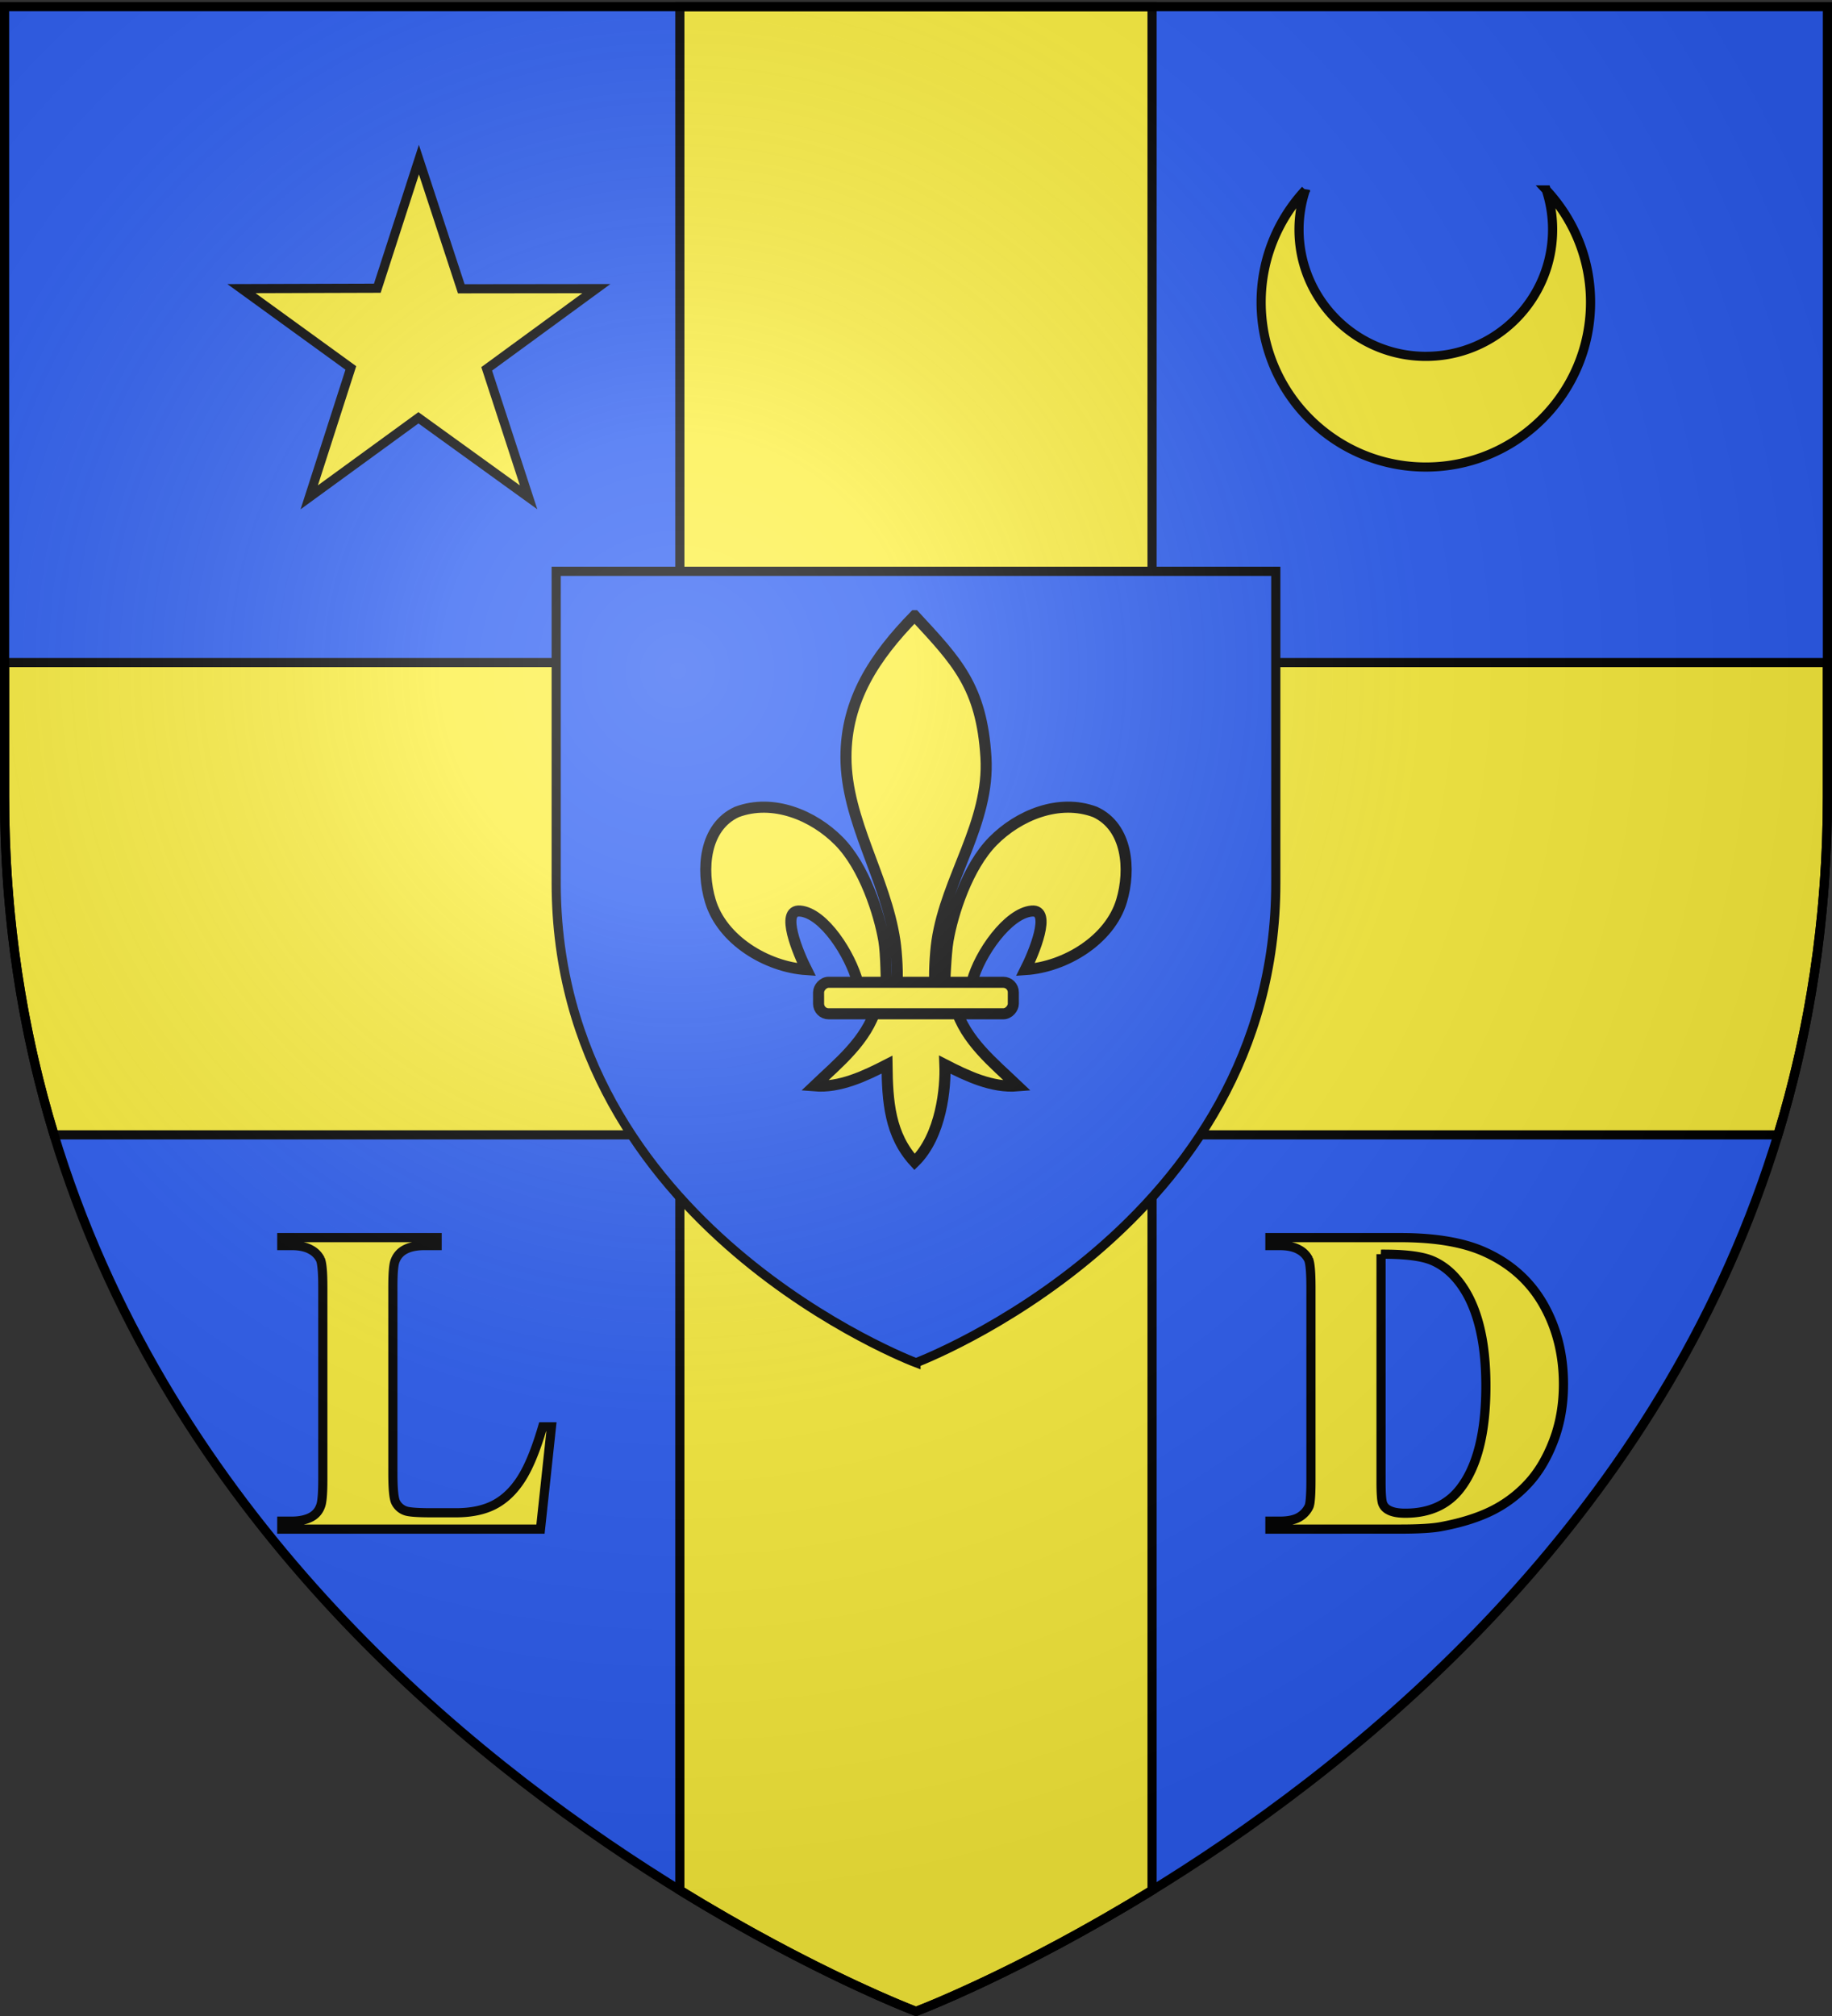 <svg xmlns="http://www.w3.org/2000/svg" xmlns:xlink="http://www.w3.org/1999/xlink" width="600" height="660" version="1.0"><rect width="100%" height="100%" fill="#333333" stroke="none"/><defs><radialGradient xlink:href="#a" id="b" cx="221.445" cy="226.331" r="300" fx="221.445" fy="226.331" gradientTransform="matrix(1.353 0 0 1.349 -54.369 -85.747)" gradientUnits="userSpaceOnUse"/><linearGradient id="a"><stop offset="0" style="stop-color:white;stop-opacity:.314"/><stop offset=".19" style="stop-color:white;stop-opacity:.251"/><stop offset=".6" style="stop-color:#6b6b6b;stop-opacity:.125"/><stop offset="1" style="stop-color:black;stop-opacity:.125"/></linearGradient></defs><g style="display:inline"><path d="M323.26 658.5s298.5-112.32 298.5-397.772V2.176h-597v258.552c0 285.452 298.5 397.772 298.5 397.772" style="fill:#2b5df2;fill-opacity:1;fill-rule:evenodd;stroke:none;stroke-width:1px;stroke-linecap:butt;stroke-linejoin:miter;stroke-opacity:1" transform="translate(-23.26)"/><path d="m153.224 61.79 13.878 42.278 44.243-.051-35.92 26.263 13.72 42.062-36.078-26.047-35.763 26.047 13.623-42.362-35.823-25.963 44.497-.134z" style="fill:#fcef3c;fill-opacity:1;stroke:#000;stroke-width:3;stroke-miterlimit:4;stroke-dasharray:none;stroke-dashoffset:0;stroke-opacity:1" transform="translate(-16.027 -9.524)"/><path d="M443.563 71.708c-8.986 9.638-14.5 22.565-14.5 36.77 0 29.777 24.167 53.945 53.943 53.945 29.777 0 53.944-24.168 53.944-53.944 0-14.206-5.515-27.133-14.5-36.77a41.4 41.4 0 0 1 2.07 12.967c0 22.921-18.593 41.515-41.514 41.515-22.92 0-41.535-18.594-41.535-41.515 0-4.528.75-8.886 2.092-12.968z" style="opacity:1;fill:#fcef3c;fill-opacity:1;stroke:#000;stroke-width:3;stroke-miterlimit:4;stroke-dasharray:none;stroke-opacity:1" transform="translate(-16.027 -9.524)"/><path d="m-256.174 30.534-.299 2.789h-7.054v-.217h.263q.345 0 .557-.123a.53.53 0 0 0 .234-.281q.065-.14.065-.739v-5.226q0-.609-.065-.762a.6.6 0 0 0-.26-.267q-.197-.114-.53-.114h-.264v-.217h4.236v.217h-.346q-.346 0-.556.123a.56.56 0 0 0-.24.282q-.066.14-.065.738v5.062q0 .61.07.777a.47.47 0 0 0 .276.249q.146.052.709.052h.662q.633 0 1.054-.222.423-.223.73-.703.308-.48.583-1.418z" style="font-size:12px;font-style:normal;font-variant:normal;font-weight:700;font-stretch:normal;text-align:start;line-height:125%;writing-mode:lr-tb;text-anchor:start;fill:#fcef3c;fill-opacity:1;stroke:#000;stroke-width:.25;stroke-miterlimit:4;stroke-opacity:1;font-family:Times New Roman" transform="matrix(12.011 0 0 12.011 3257.51 100.367)"/><path d="M-263.592 33.323v-.217h.264q.345 0 .53-.108a.66.66 0 0 0 .273-.296q.052-.123.052-.739v-5.226q0-.609-.064-.762a.6.6 0 0 0-.26-.267q-.197-.114-.531-.114h-.264v-.217h3.557q1.425 0 2.29.387 1.062.475 1.61 1.436.547.96.547 2.174 0 .837-.27 1.543-.27.707-.697 1.166a3.4 3.4 0 0 1-.987.739q-.56.278-1.368.43-.357.07-1.125.07zm3.03-7.494v6.199q0 .493.046.603.047.112.159.17.157.088.457.088.978 0 1.494-.668.702-.902.703-2.8 0-1.53-.48-2.444-.381-.715-.98-.973-.42-.181-1.4-.175z" style="font-size:12px;font-style:normal;font-variant:normal;font-weight:700;font-stretch:normal;text-align:start;line-height:125%;writing-mode:lr-tb;text-anchor:start;fill:#fcef3c;fill-opacity:1;stroke:#000;stroke-width:.25;stroke-miterlimit:4;stroke-opacity:1;font-family:Times New Roman" transform="matrix(12.011 0 0 12.011 3581.915 100.367)"/><path d="M222.656 2.188v214.718H1.5v43.813c0 40.332 5.985 77.221 16.219 110.812h204.937v247.282C266.853 646.003 300 658.5 300 658.5s33.134-12.481 77.313-39.656V371.53H582.28c10.234-33.59 16.219-70.48 16.219-110.812v-43.813H377.313V2.188z" style="fill:#fcef3c;fill-opacity:1;fill-rule:evenodd;stroke:#000;stroke-width:3;stroke-linecap:butt;stroke-linejoin:miter;stroke-opacity:1;display:inline;stroke-miterlimit:4;stroke-dasharray:none"/><path d="M323.26 446.134s117.838-44.34 117.838-157.027V187.04H205.422v102.068c0 112.687 117.838 157.027 117.838 157.027z" style="fill:#2b5df2;fill-opacity:1;fill-rule:evenodd;stroke:#000;stroke-width:3;stroke-linecap:butt;stroke-linejoin:miter;stroke-miterlimit:4;stroke-dasharray:none;stroke-opacity:1" transform="translate(-23.26)"/></g><g style="display:inline"><g style="stroke:#000;stroke-width:7.734;stroke-miterlimit:4;stroke-dasharray:none;stroke-opacity:1;display:inline" transform="matrix(.469 0 0 .469 322.101 543.96)"><path d="M-48.097-730.047C-18.635-698.2-1.31-680.639 1.716-631.226c2.8 45.728-27.63 83.959-34.188 128.188-1.244 8.39-2.311 25.513-1.187 32.458.832 5.143 3.392 20.855 6.187 1.414.575-3.999.987-24.06 2.75-34.247 3.212-18.561 13.498-51.199 31.344-69.281 17.838-18.075 46.104-29.799 71.312-20.344 22.84 10.538 25 40.3 18.5 62.062-8.138 27.256-39.24 46.12-67.125 47.97 5.526-10.927 18.75-42.114 4.407-40.876-16.603 1.433-36.463 29.681-41.633 49.06-1.947 7.297-1.16 18.627-11.586 18.159 6.875 23.228 26.28 38.598 43.281 54.812-17.722 1.474-35.255-6.867-50.719-14.812.654 15.925-2.437 49.567-21.156 67.937-17.375-18.916-18.956-41.986-19.281-67.937-15.463 7.945-32.996 16.286-50.719 14.812 17.001-16.214 36.407-31.584 43.281-54.812-10.425.468-11.052-10.155-13-17.453-5.17-19.377-23.616-48.333-40.218-49.766-14.344-1.238-1.12 29.949 4.406 40.875-27.884-1.848-58.986-20.713-67.125-47.969-6.499-21.762-4.34-51.524 18.5-62.062 25.208-9.455 53.474 2.27 71.312 20.344 17.846 18.082 28.132 50.72 31.344 69.281 1.763 10.187 1.468 28.834 2.043 32.833 2.796 19.441 6.062 5.143 6.895 0 1.124-6.945.056-24.069-1.188-32.458-6.559-44.23-34.109-84.015-34.187-128.188-.07-39.886 19.983-70.234 47.937-98.82z" style="fill:#fcef3c;fill-opacity:1;fill-rule:evenodd;stroke:#000;stroke-width:7.734;stroke-linecap:butt;stroke-linejoin:miter;stroke-miterlimit:4;stroke-dasharray:none;stroke-opacity:1"/><rect width="136" height="22" x="-20.841" y="-474.154" rx="7.012" ry="7.012" style="fill:#fcef3c;fill-opacity:1;fill-rule:evenodd;stroke:#000;stroke-width:7.734;stroke-linejoin:round;stroke-miterlimit:4;stroke-dasharray:none;stroke-opacity:1" transform="scale(-1 1)"/></g></g><path d="M323.26 658.5s298.5-112.32 298.5-397.772V2.176h-597v258.552c0 285.452 298.5 397.772 298.5 397.772" style="opacity:1;fill:url(#b);fill-opacity:1;fill-rule:evenodd;stroke:none;stroke-width:1px;stroke-linecap:butt;stroke-linejoin:miter;stroke-opacity:1" transform="translate(-23.26)"/><path d="M323.26 658.5S24.76 546.18 24.76 260.728V2.176h597v258.552c0 285.452-298.5 397.772-298.5 397.772z" style="opacity:1;fill:none;fill-opacity:1;fill-rule:evenodd;stroke:#000;stroke-width:3;stroke-linecap:butt;stroke-linejoin:miter;stroke-miterlimit:4;stroke-dasharray:none;stroke-opacity:1" transform="translate(-23.26)"/></svg>